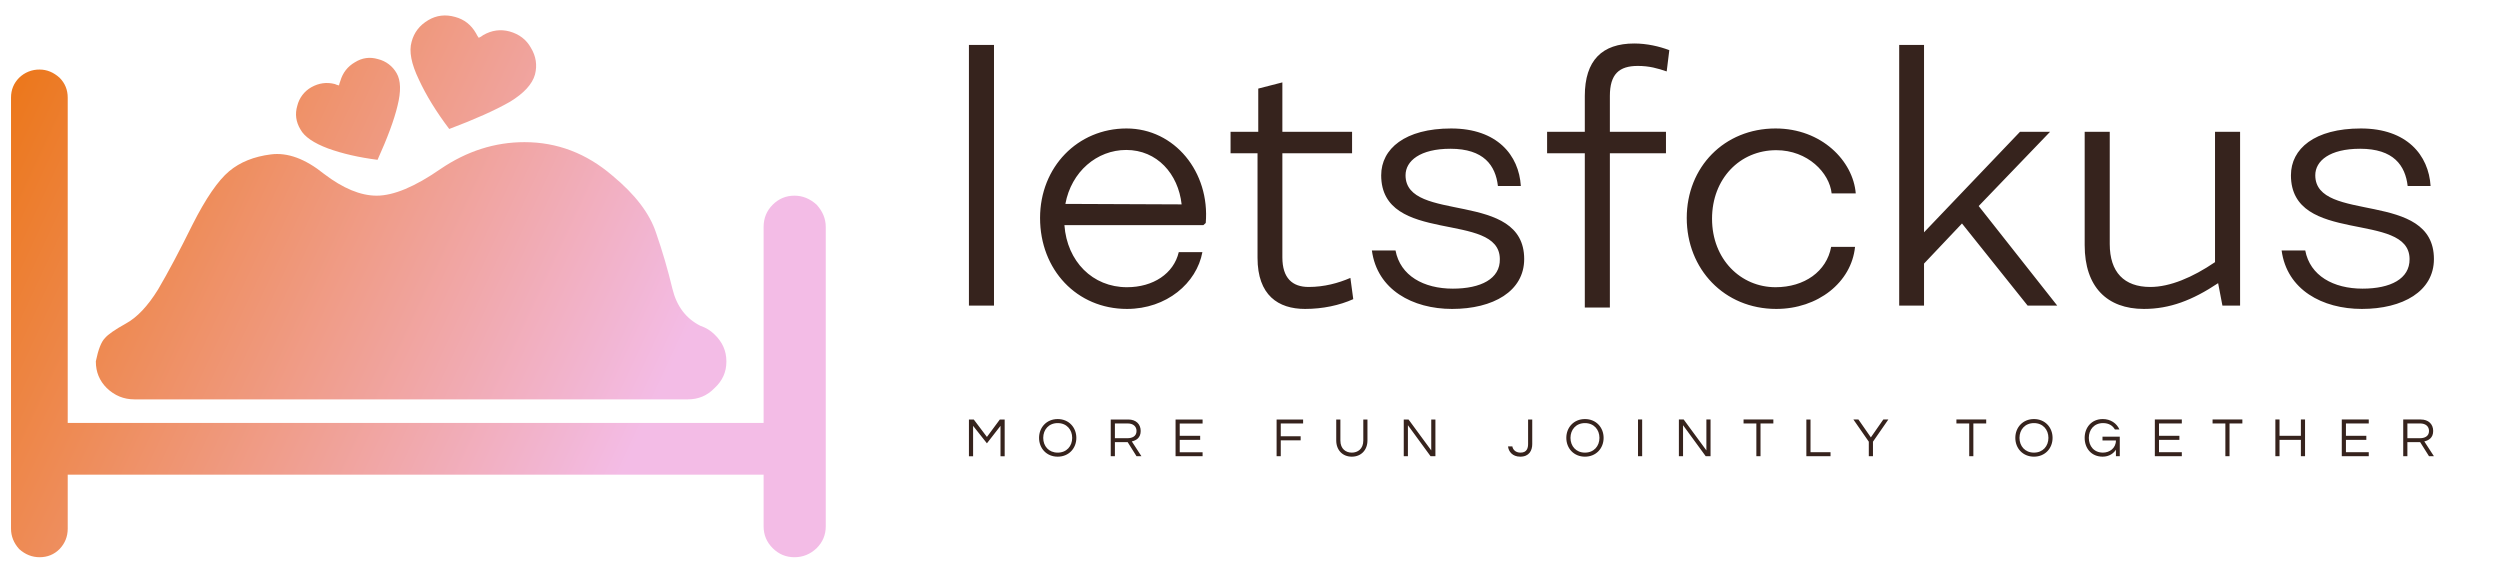 <?xml version="1.0" encoding="UTF-8" standalone="no"?><!DOCTYPE svg PUBLIC "-//W3C//DTD SVG 1.1//EN" "http://www.w3.org/Graphics/SVG/1.1/DTD/svg11.dtd"><svg width="100%" height="100%" viewBox="0 0 227 52" version="1.1" xmlns="http://www.w3.org/2000/svg" xmlns:xlink="http://www.w3.org/1999/xlink" xml:space="preserve" xmlns:serif="http://www.serif.com/" style="fill-rule:evenodd;clip-rule:evenodd;stroke-linejoin:round;stroke-miterlimit:2;"><path id="_85eea4d7-f544-47c0-9304-b9a4d347515f" serif:id="85eea4d7-f544-47c0-9304-b9a4d347515f" d="M90.255,4.079l-2.276,0l0,23.669l2.276,0l0,-23.669Zm12.03,7.586c-4.422,0 -7.847,3.49 -7.847,8.128c0,4.704 3.338,8.258 7.89,8.258c3.598,0 6.329,-2.34 6.85,-5.158l-2.146,0c-0.456,1.95 -2.32,3.186 -4.704,3.186c-3.121,0 -5.44,-2.341 -5.679,-5.636l12.615,0l0.217,-0.195c0.39,-4.616 -2.818,-8.583 -7.196,-8.583Zm-5.549,6.849c0.542,-2.926 2.861,-4.898 5.527,-4.898c2.796,0 4.725,2.167 5.029,4.942l-10.556,-0.044Zm14.999,-4.595l2.449,0l0,9.494c0,3.403 1.886,4.638 4.314,4.638c1.604,0 3.121,-0.325 4.378,-0.888l-0.26,-1.929c-1.105,0.477 -2.384,0.823 -3.793,0.823c-1.474,0 -2.384,-0.802 -2.384,-2.687l0,-9.451l6.329,0l0,-1.951l-6.329,0l0,-4.486l-2.189,0.563l0,3.923l-2.515,0l0,1.951Zm13.677,1.994c0,6.373 10.751,3.208 10.773,7.608c0.043,1.799 -1.734,2.688 -4.27,2.688c-2.645,0 -4.769,-1.17 -5.202,-3.468l-2.146,0c0.477,3.576 3.706,5.31 7.283,5.31c3.728,0 6.546,-1.604 6.546,-4.53c0,-6.307 -10.773,-3.208 -10.773,-7.608c0,-1.3 1.322,-2.406 4.075,-2.406c3.035,0 4.097,1.518 4.313,3.382l2.081,0c-0.173,-2.796 -2.146,-5.224 -6.329,-5.224c-4.183,0 -6.351,1.842 -6.351,4.248Zm23.301,-9.927c1.041,0 1.799,0.217 2.623,0.499l0.238,-1.93c-0.91,-0.346 -2.037,-0.606 -3.186,-0.606c-2.904,0 -4.487,1.517 -4.487,4.768l0,3.251l-3.424,0l0,1.951l3.424,0l0,14.002l2.276,0l0,-14.002l5.094,0l0,-1.951l-5.094,0l0,-3.251c0,-1.994 0.845,-2.731 2.536,-2.731Zm17.6,11.575l2.19,0c-0.239,-2.948 -3.1,-5.896 -7.283,-5.896c-4.66,0 -8.063,3.511 -8.063,8.128c0,4.639 3.403,8.258 8.128,8.258c3.771,0 6.827,-2.406 7.153,-5.635l-2.168,0c-0.412,2.232 -2.428,3.663 -5.05,3.663c-3.143,0 -5.766,-2.514 -5.766,-6.221c0,-3.62 2.514,-6.221 5.831,-6.221c2.861,0 4.833,2.06 5.028,3.924Zm17.796,10.187l2.687,0l-7.131,-9.039l6.481,-6.741l-2.731,0l-8.713,9.126l0,-17.015l-2.255,0l0,23.669l2.255,0l0,-3.815l3.446,-3.641l5.961,7.456Zm17.015,-15.78l0,11.835c-2.038,1.387 -4.097,2.254 -5.874,2.254c-2.384,0 -3.685,-1.344 -3.685,-3.901l0,-10.188l-2.276,0l0,10.296c0,3.793 2.038,5.787 5.376,5.787c2.341,0 4.4,-0.78 6.741,-2.34l0.39,2.037l1.604,0l0,-15.78l-2.276,0Zm6.893,3.945c0,6.373 10.75,3.208 10.772,7.608c0.022,1.799 -1.734,2.688 -4.27,2.688c-2.644,0 -4.768,-1.17 -5.202,-3.468l-2.146,0c0.477,3.576 3.707,5.31 7.283,5.31c3.728,0 6.546,-1.604 6.546,-4.53c0,-6.307 -10.773,-3.208 -10.773,-7.608c0,-1.3 1.301,-2.406 4.075,-2.406c3.035,0 4.097,1.518 4.314,3.382l2.081,0c-0.174,-2.796 -2.146,-5.224 -6.33,-5.224c-4.205,0 -6.35,1.842 -6.35,4.248Z" style="fill:#36231d;fill-rule:nonzero;"/><path id="_80c1be2c-d1d6-413c-bb3a-647118b6bbfc" serif:id="80c1be2c-d1d6-413c-bb3a-647118b6bbfc" d="M6.149,8.869l0,29.534l63.187,0l0,-17.794c0,-0.797 0.274,-1.469 0.824,-2.019c0.549,-0.549 1.208,-0.824 1.976,-0.824c0.743,0 1.415,0.275 2.018,0.824c0.551,0.605 0.825,1.278 0.825,2.019l0,27.185c0,0.769 -0.274,1.429 -0.825,1.978c-0.577,0.549 -1.249,0.824 -2.018,0.824c-0.767,0 -1.427,-0.275 -1.976,-0.824c-0.55,-0.549 -0.824,-1.208 -0.824,-1.978l0,-4.695l-63.187,0l0,4.902c0,0.715 -0.247,1.333 -0.741,1.854c-0.495,0.494 -1.099,0.74 -1.813,0.74c-0.686,0 -1.304,-0.246 -1.854,-0.741c-0.494,-0.549 -0.741,-1.167 -0.741,-1.853l0,-39.132c0,-0.714 0.247,-1.318 0.741,-1.813c0.495,-0.483 1.162,-0.75 1.854,-0.741c0.66,0 1.263,0.248 1.813,0.741c0.494,0.495 0.741,1.099 0.741,1.813Zm3.378,21.832c0.274,-0.33 0.907,-0.769 1.894,-1.318c1.016,-0.55 1.991,-1.58 2.925,-3.089c0.906,-1.538 1.949,-3.502 3.13,-5.891c1.208,-2.389 2.32,-4.009 3.336,-4.86c0.989,-0.824 2.252,-1.332 3.79,-1.524c1.51,-0.193 3.117,0.398 4.819,1.771c1.73,1.318 3.323,1.977 4.778,1.977c1.538,0 3.474,-0.81 5.808,-2.429c2.39,-1.621 4.929,-2.431 7.619,-2.431c2.968,0 5.63,1.017 7.992,3.049c2.059,1.702 3.377,3.432 3.954,5.19c0.577,1.664 1.071,3.354 1.481,5.066c0.385,1.592 1.236,2.719 2.556,3.378c0.48,0.157 0.918,0.425 1.275,0.783c0.715,0.686 1.071,1.496 1.071,2.429l0,0.042c0,0.933 -0.356,1.731 -1.071,2.389c-0.659,0.687 -1.468,1.03 -2.43,1.03l-50.25,0c-0.962,0 -1.799,-0.343 -2.513,-1.03c-0.659,-0.659 -0.988,-1.456 -0.988,-2.389l0,-0.044c0.219,-1.07 0.494,-1.77 0.824,-2.099Zm29.368,-28.876c0.741,-0.439 1.553,-0.535 2.43,-0.287c0.825,0.22 1.455,0.713 1.896,1.482c0.082,0.165 0.165,0.302 0.247,0.412c0.137,-0.054 0.274,-0.138 0.411,-0.247c0.769,-0.44 1.566,-0.55 2.39,-0.329c0.878,0.247 1.524,0.741 1.936,1.482c0.466,0.769 0.59,1.579 0.371,2.43c-0.247,0.879 -1.003,1.703 -2.266,2.472c-1.346,0.769 -3.186,1.592 -5.519,2.471c-1.181,-1.565 -2.101,-3.061 -2.759,-4.49c-0.688,-1.428 -0.907,-2.567 -0.66,-3.418c0.22,-0.852 0.728,-1.511 1.523,-1.978Zm-2.883,4.819c0.384,0.66 0.412,1.648 0.082,2.966c-0.301,1.264 -0.906,2.897 -1.812,4.902c-1.702,-0.219 -3.198,-0.563 -4.489,-1.03c-1.319,-0.495 -2.156,-1.071 -2.513,-1.731c-0.412,-0.686 -0.508,-1.401 -0.288,-2.141c0.173,-0.716 0.636,-1.328 1.277,-1.689c0.686,-0.385 1.4,-0.481 2.141,-0.289c0.11,0.054 0.233,0.097 0.37,0.124c0.028,-0.137 0.07,-0.274 0.125,-0.411c0.219,-0.742 0.658,-1.306 1.317,-1.689c0.661,-0.412 1.36,-0.509 2.102,-0.289c0.715,0.173 1.327,0.636 1.688,1.277Z" style="fill:url(#_Linear1);fill-rule:nonzero;"/><path id="_20473a3d-5c03-4289-aab7-723c457a65c4" serif:id="20473a3d-5c03-4289-aab7-723c457a65c4" d="M90.785,38.091l-1.173,1.583l-1.194,-1.583l-0.439,0l0,3.335l0.378,0l0,-2.759l1.255,1.586l1.234,-1.586l0,2.759l0.378,0l0,-3.335l-0.439,0Zm5.253,-0.04c-1.011,0 -1.691,0.76 -1.691,1.709c0,0.947 0.68,1.706 1.691,1.706c1.014,0 1.694,-0.759 1.694,-1.706c0,-0.949 -0.68,-1.709 -1.694,-1.709Zm0,3.048c-0.81,0 -1.313,-0.59 -1.313,-1.339c0,-0.752 0.503,-1.342 1.313,-1.342c0.813,0 1.317,0.59 1.317,1.342c0,0.749 -0.504,1.339 -1.317,1.339Zm5.195,-0.954l1.158,0l0.806,1.281l0.446,0l-0.874,-1.345c0.371,-0.087 0.806,-0.303 0.806,-0.947c0,-0.633 -0.439,-1.043 -1.122,-1.043l-1.598,0l0,3.335l0.378,0l0,-1.281Zm0,-1.694l1.173,0c0.475,0 0.791,0.259 0.791,0.683c0,0.518 -0.453,0.655 -0.813,0.655l-1.151,0l0,-1.338Zm7.962,0.003l0,-0.363l-2.454,0l0,3.335l2.454,0l0,-0.363l-2.076,0l0,-1.123l1.856,0l0,-0.367l-1.856,0l0,-1.119l2.076,0Zm9.127,0l0,-0.363l-2.407,0l0,3.335l0.378,0l0,-1.446l1.806,0l0,-0.367l-1.806,0l0,-1.159l2.029,0Zm5.465,-0.363l0,1.91c0,0.774 -0.515,1.098 -1.043,1.098c-0.529,0 -1.037,-0.324 -1.037,-1.098l0,-1.91l-0.377,0l0,1.9c0,0.885 0.583,1.475 1.414,1.475c0.838,0 1.421,-0.594 1.421,-1.475l0,-1.9l-0.378,0Zm6.17,0l0,2.806l-2.062,-2.806l-0.435,0l0,3.335l0.378,0l0,-2.817l2.058,2.817l0.439,0l0,-3.335l-0.378,0Zm8.793,0l0,2.216c0,0.342 -0.083,0.792 -0.687,0.792c-0.475,0 -0.702,-0.303 -0.742,-0.565l-0.392,0c0.043,0.453 0.392,0.932 1.112,0.932c0.806,0 1.086,-0.558 1.086,-1.144l0,-2.231l-0.377,0Zm5.162,-0.04c-1.011,0 -1.691,0.76 -1.691,1.709c0,0.947 0.68,1.706 1.691,1.706c1.015,0 1.695,-0.759 1.695,-1.706c0,-0.949 -0.68,-1.709 -1.695,-1.709Zm0,3.048c-0.809,0 -1.313,-0.59 -1.313,-1.339c0,-0.752 0.504,-1.342 1.313,-1.342c0.813,0 1.317,0.59 1.317,1.342c0,0.749 -0.504,1.339 -1.317,1.339Zm5.195,-3.008l-0.377,0l0,3.335l0.377,0l0,-3.335Zm5.832,0l0,2.806l-2.061,-2.806l-0.436,0l0,3.335l0.378,0l0,-2.817l2.058,2.817l0.439,0l0,-3.335l-0.378,0Zm6.08,0l-2.705,0l0,0.363l1.162,0l0,2.972l0.378,0l0,-2.972l1.165,0l0,-0.363Zm2.997,0l0,3.335l2.195,0l0,-0.363l-1.817,0l0,-2.972l-0.378,0Zm6.048,2.015l1.396,-2.015l-0.457,0l-1.13,1.623l-1.129,-1.623l-0.457,0l1.399,2.015l0,1.32l0.378,0l0,-1.32Zm10.282,-2.015l-2.705,0l0,0.363l1.162,0l0,2.972l0.377,0l0,-2.972l1.166,0l0,-0.363Zm4.335,-0.04c-1.011,0 -1.691,0.76 -1.691,1.709c0,0.947 0.68,1.706 1.691,1.706c1.011,0 1.691,-0.759 1.691,-1.706c0,-0.949 -0.68,-1.709 -1.691,-1.709Zm0,3.048c-0.809,0 -1.313,-0.59 -1.313,-1.339c0,-0.752 0.504,-1.342 1.313,-1.342c0.81,0 1.314,0.59 1.314,1.342c0,0.749 -0.504,1.339 -1.314,1.339Zm6.246,-3.048c-1.004,0 -1.641,0.76 -1.641,1.709c0,0.947 0.612,1.706 1.63,1.706c0.605,0 0.997,-0.306 1.209,-0.63l0,0.59l0.349,0l0,-1.774l-1.569,0l0,0.342l1.22,0c0,0.698 -0.572,1.105 -1.176,1.105c-0.814,0 -1.285,-0.59 -1.285,-1.339c0,-0.752 0.482,-1.342 1.292,-1.342c0.511,0 0.874,0.223 1.075,0.58l0.411,0c-0.245,-0.558 -0.799,-0.947 -1.515,-0.947Zm7.181,0.403l0,-0.363l-2.45,0l0,3.335l2.45,0l0,-0.363l-2.072,0l0,-1.123l1.852,0l0,-0.367l-1.852,0l0,-1.119l2.072,0Zm5.497,-0.363l-2.705,0l0,0.363l1.162,0l0,2.972l0.378,0l0,-2.972l1.165,0l0,-0.363Zm5.314,0l0,1.482l-1.939,0l0,-1.482l-0.378,0l0,3.335l0.378,0l0,-1.486l1.939,0l0,1.486l0.378,0l0,-3.335l-0.378,0Zm6.163,0.363l0,-0.363l-2.45,0l0,3.335l2.45,0l0,-0.363l-2.072,0l0,-1.123l1.852,0l0,-0.367l-1.852,0l0,-1.119l2.072,0Zm3.508,1.691l1.158,0l0.806,1.281l0.446,0l-0.874,-1.345c0.37,-0.087 0.806,-0.303 0.806,-0.947c0,-0.633 -0.439,-1.043 -1.123,-1.043l-1.597,0l0,3.335l0.378,0l0,-1.281Zm0,-1.694l1.172,0c0.475,0 0.792,0.259 0.792,0.683c0,0.518 -0.453,0.655 -0.813,0.655l-1.151,0l0,-1.338Z" style="fill:#36231d;fill-rule:nonzero;"/><defs><linearGradient id="_Linear1" x1="0" y1="0" x2="1" y2="0" gradientUnits="userSpaceOnUse" gradientTransform="matrix(67.048,31.265,-31.265,67.048,-5.406,0.743)"><stop offset="0" style="stop-color:#eb6e00;stop-opacity:1"/><stop offset="1" style="stop-color:#f3bce6;stop-opacity:1"/></linearGradient></defs></svg>